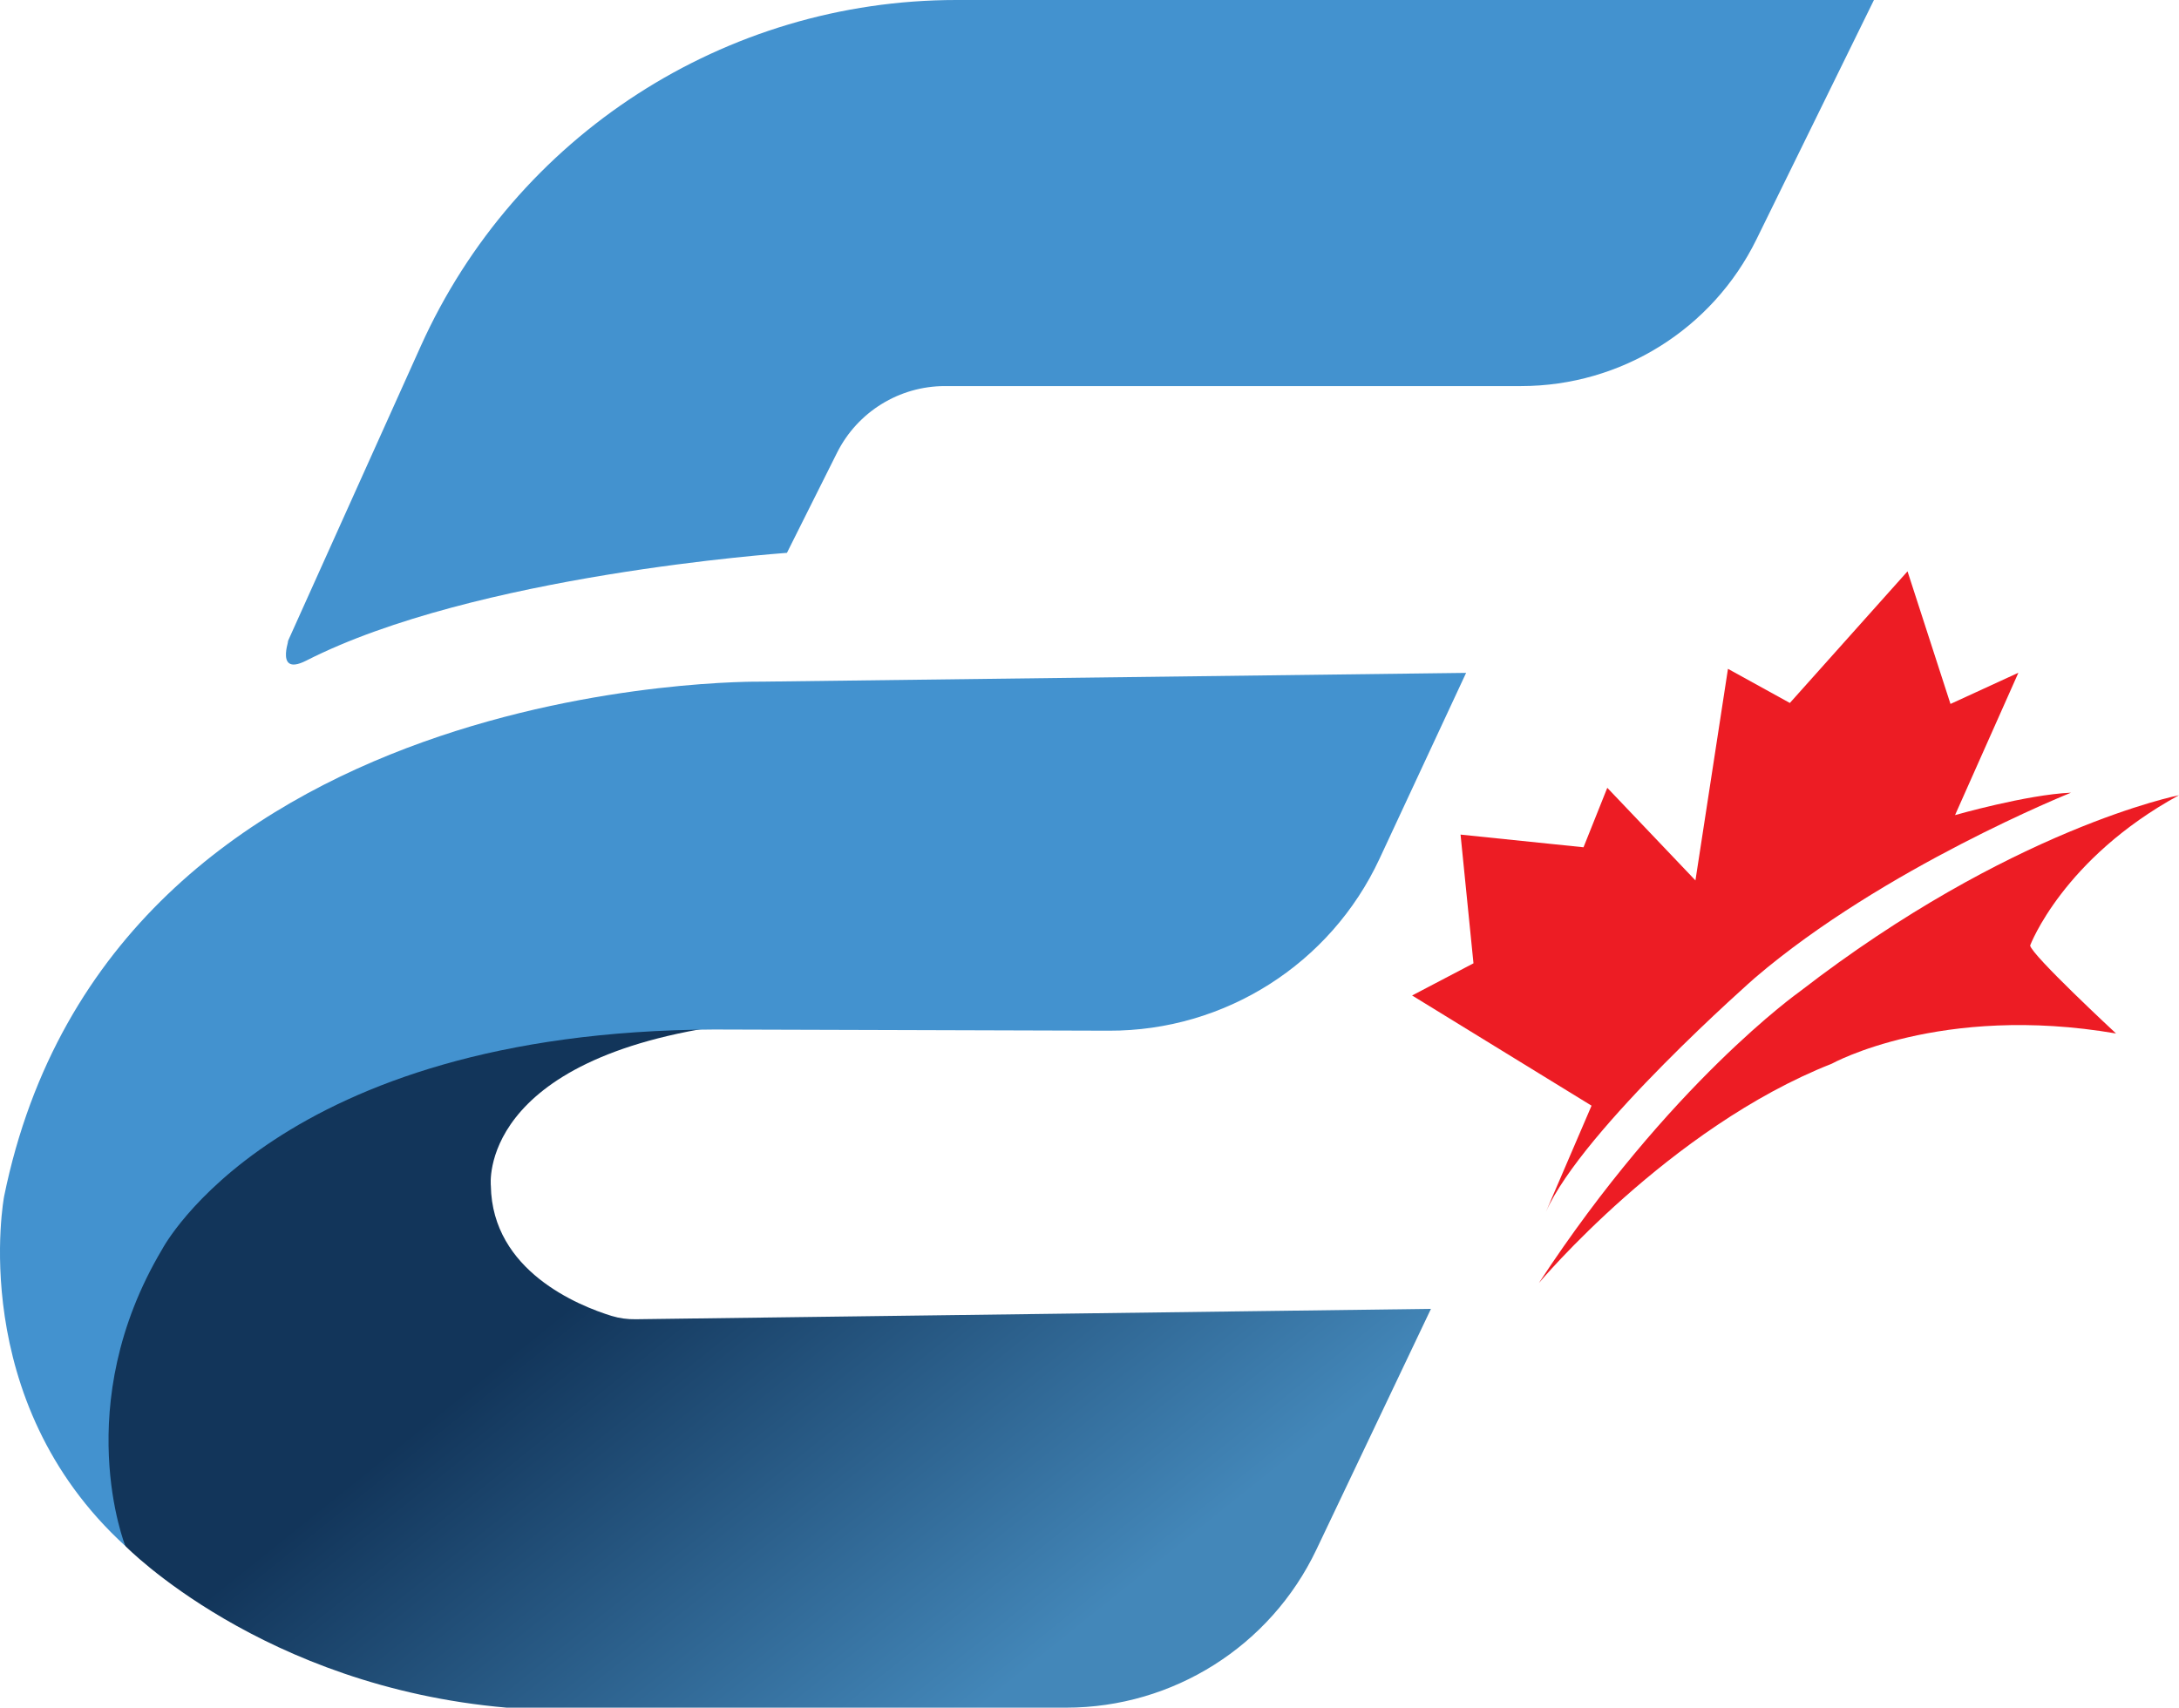 <?xml version="1.0" encoding="UTF-8"?>
<svg id="Layer_1" data-name="Layer 1" xmlns="http://www.w3.org/2000/svg" xmlns:xlink="http://www.w3.org/1999/xlink" viewBox="0 0 158.316 124.096">
  <defs>
    <style>
      .cls-1 {
        fill: url(#linear-gradient);
      }

      .cls-1, .cls-2, .cls-3 {
        stroke-width: 0px;
      }

      .cls-2 {
        fill: #4392cf;
      }

      .cls-3 {
        fill: #ed1c24;
      }
    </style>
    <linearGradient id="linear-gradient" x1="79.357" y1="132.169" x2="46.304" y2="90.98" gradientUnits="userSpaceOnUse">
      <stop offset=".215" stop-color="#4387b9"/>
      <stop offset="1" stop-color="#12355a"/>
    </linearGradient>
  </defs>
  <g>
    <path class="cls-1" d="m95.641,112.614l8.326-17.5-57.783.755c-.592.008-1.178-.067-1.745-.241-2.407-.742-8.673-3.264-8.776-9.451,0,0-1.065-9.32,17.597-11.746,0,0-28.704-2.681-39.428,8.937,0,0-12.895,16.98-4.724,28.981,0,0,9.958,10.214,27.704,11.746h40.652c7.767,0,14.84-4.468,18.177-11.481Z"/>
    <path class="cls-2" d="m20.82,46.812l9.751-21.659C37.463,9.844,52.691,0,69.48,0h66.672l-8.539,17.401c-3.2,6.522-9.833,10.655-17.098,10.655h-41.858c-3.321,0-6.356,1.876-7.842,4.845l-3.64,7.274c-.504.049-22.655,1.585-34.918,7.829-2.586,1.317-.88-2.369-1.438-1.192Z"/>
    <path class="cls-2" d="m100.227,62.411l6.293-13.513-51.196.638S8.086,48.77.298,86.943c0,0-2.809,14.81,8.809,25.406,0,0-4.085-10.213,2.681-21.576,0,0,8.299-15.831,40.089-15.959l28.691.086c8.428.025,16.101-4.85,19.659-12.49Z"/>
  </g>
  <g>
    <path class="cls-3" d="m115.633,80.348l-13.036-8.007,4.459-2.338-.939-9.353,8.934.921,1.727-4.322,6.405,6.731,2.363-15.376,4.497,2.48,8.549-9.566,3.121,9.637,4.934-2.267-4.603,10.345s5.195-1.488,8.427-1.63c0,0-13.618,5.456-22.973,13.463,0,0-12.519,10.983-15.182,17.006l3.318-7.723Z"/>
    <path class="cls-3" d="m158.316,57.788s-12.214,2.403-27.56,14.273c0,0-9.464,6.687-18.952,21.181,0,0,9.46-11.285,21.287-15.944,0,0,7.895-4.383,20.65-2.196,0,0-6.143-5.703-6.241-6.394,0,0,2.367-6.306,10.814-10.92Z"/>
  </g>
</svg>